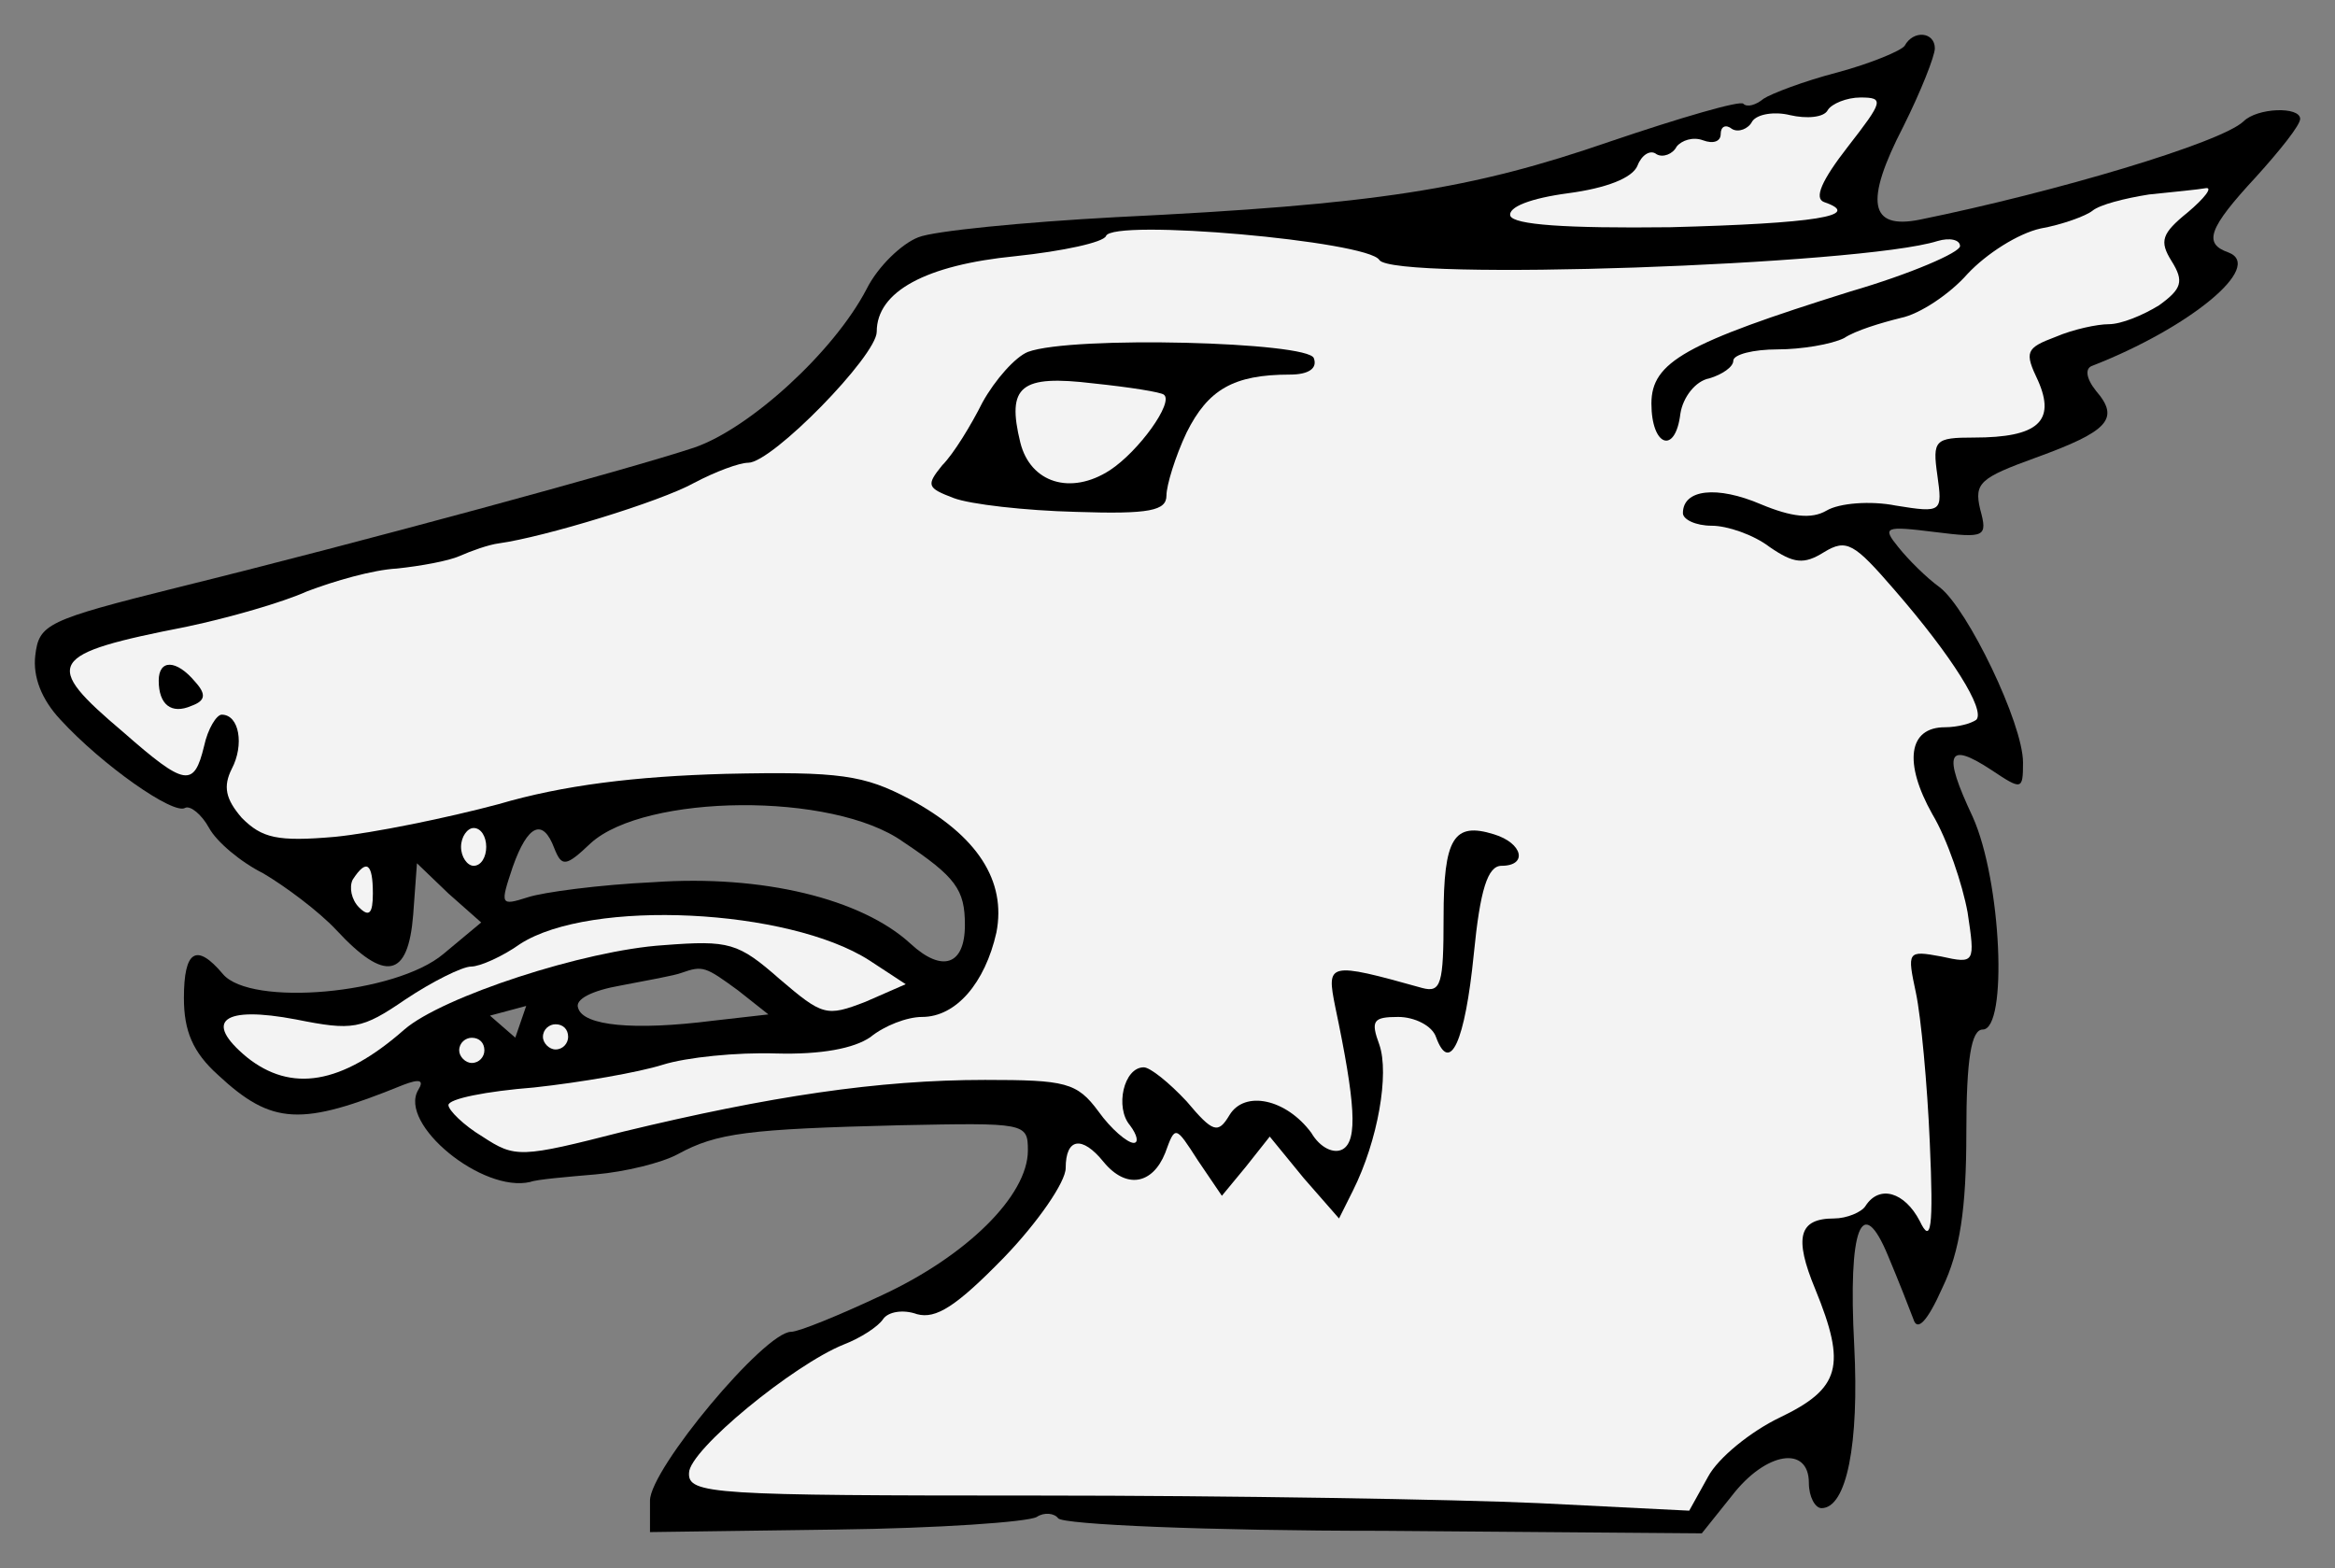 <?xml version="1.0" encoding="UTF-8" standalone="no"?>
<!DOCTYPE svg PUBLIC "-//W3C//DTD SVG 1.1//EN" "http://www.w3.org/Graphics/SVG/1.1/DTD/svg11.dtd">
<svg xmlns:dc="http://purl.org/dc/elements/1.1/" version="1.1" xmlns:xl="http://www.w3.org/1999/xlink" xmlns="http://www.w3.org/2000/svg" viewBox="58.5 81 301.5 202.5" width="301.5" height="202.5">
  <rect x="58.5" y="81" width="301.5" height="202.5" fill="#808080" stroke="none"/>
  <defs>
    <clipPath id="artboard_clip_path">
      <path d="M 58.5 81 L 360 81 L 360 283.5 L 58.5 283.5 Z"/>
    </clipPath>
  </defs>
  <g id="Wolf_s_Head_Couped_(1)" stroke="none" stroke-opacity="1" stroke-dasharray="none" fill="none" fill-opacity="1">
    <title>Wolf&apos;s Head Couped (1)</title>
    <g id="Wolf_s_Head_Couped_(1)_Layer_2" clip-path="url(#artboard_clip_path)">
      <title>Layer 2</title>
      <g id="Group_95">
        <g id="Graphic_106">
          <path d="M 304.428 86.921 C 303.94 87.572 300.036 89.198 295.807 90.337 C 291.416 91.475 287.187 93.102 286.211 93.752 C 285.235 94.566 284.096 94.891 283.608 94.403 C 283.283 93.915 275.476 96.192 266.368 99.283 C 248.476 105.463 236.277 107.415 202.609 109.042 C 190.572 109.692 179.024 110.831 177.072 111.644 C 174.958 112.457 171.868 115.385 170.404 118.313 C 166.175 126.445 155.277 136.367 148.121 138.807 C 139.825 141.572 104.53 151.168 81.434 156.861 C 64.518 161.09 63.542 161.578 63.054 165.644 C 62.729 168.409 63.868 171.337 66.307 173.939 C 71.675 179.795 80.946 186.301 82.41 185.325 C 83.06 184.999 84.524 186.138 85.5 187.927 C 86.476 189.716 89.566 192.319 92.494 193.783 C 95.259 195.409 99.651 198.662 101.928 201.102 C 108.271 207.933 111.199 207.283 111.85 199.15 L 112.338 192.481 L 116.404 196.385 L 120.633 200.126 L 115.753 204.192 C 109.572 209.397 90.868 211.023 87.289 206.795 C 83.874 202.728 82.247 203.704 82.247 209.885 C 82.247 214.114 83.386 216.879 86.639 219.807 C 93.633 226.313 97.374 226.475 110.548 221.108 C 112.663 220.295 113.313 220.457 112.5 221.758 C 109.898 226.15 120.795 235.096 126.976 233.632 C 127.789 233.307 131.693 232.981 135.434 232.656 C 139.175 232.331 143.892 231.192 146.006 230.054 C 151.048 227.289 155.115 226.801 174.633 226.313 C 190.898 225.987 191.223 225.987 191.223 229.566 C 191.223 235.421 183.253 243.228 172.356 248.27 C 166.825 250.873 161.621 252.987 160.645 252.987 C 157.229 252.987 142.428 270.716 142.428 274.782 L 142.428 278.849 L 166.5 278.523 C 179.675 278.361 191.223 277.548 192.362 276.897 C 193.337 276.246 194.639 276.409 195.127 277.06 C 195.615 277.873 214.482 278.686 237.09 278.686 L 278.241 279.011 L 282.145 274.132 C 286.536 268.439 292.066 267.626 292.066 272.505 C 292.066 274.295 292.88 275.758 293.693 275.758 C 296.946 275.758 298.572 267.463 297.922 254.776 C 297.108 239.487 298.898 234.933 302.313 243.228 C 303.615 246.319 305.078 250.06 305.566 251.361 C 306.054 252.987 307.355 251.686 309.307 247.295 C 311.584 242.578 312.398 237.048 312.398 227.289 C 312.398 217.692 313.048 213.951 314.512 213.951 C 317.765 213.951 316.952 194.758 313.211 186.463 C 309.307 178.168 309.958 176.704 315.651 180.445 C 319.554 183.048 319.717 183.048 319.717 179.469 C 319.717 174.427 312.56 159.626 308.982 156.861 C 307.193 155.56 304.916 153.283 303.615 151.656 C 301.5 149.054 301.825 148.891 308.331 149.704 C 314.837 150.518 315.163 150.355 314.187 146.777 C 313.374 143.361 314.187 142.71 321.343 140.108 C 330.777 136.692 332.241 135.066 329.151 131.487 C 327.849 129.861 327.687 128.56 328.663 128.234 C 341.187 123.355 350.946 115.385 346.229 113.596 C 342.976 112.457 343.627 110.505 349.807 103.837 C 352.898 100.421 355.5 97.168 355.5 96.355 C 355.5 94.728 349.97 94.891 348.181 96.68 C 345.253 99.445 323.946 105.789 306.38 109.367 C 299.874 110.668 299.223 107.09 304.265 97.331 C 306.542 92.777 308.331 88.222 308.331 87.246 C 308.331 85.132 305.566 84.807 304.428 86.921 Z M 175.121 189.716 L 175.121 189.716 C 181.952 194.27 183.09 195.897 183.09 200.451 C 183.09 205.656 180.163 206.632 176.097 202.891 C 169.753 197.036 156.904 193.945 142.916 194.921 C 135.922 195.246 128.603 196.222 126.651 196.873 C 123.072 198.011 123.072 197.849 124.699 192.969 C 126.651 187.439 128.603 186.626 130.066 190.53 C 131.042 192.969 131.53 192.969 134.783 189.879 C 141.777 183.536 166.012 183.21 175.121 189.716 Z M 153.813 208.909 L 157.717 211.999 L 150.56 212.813 C 140.313 214.114 133.807 213.463 133.157 211.186 C 132.669 210.048 134.946 208.909 138.687 208.258 C 142.103 207.608 145.681 206.957 146.494 206.632 C 149.259 205.656 149.584 205.819 153.813 208.909 Z M 121.768 212.156 L 126.444 210.903 L 125.036 215 Z" fill="black"/>
        </g>
        <g id="Graphic_105">
          <path d="M 297.108 99.933 C 293.693 104.325 292.717 106.602 294.018 107.09 C 299.223 108.879 292.717 109.855 274.175 110.343 C 260.512 110.505 254.006 110.018 253.518 108.879 C 253.193 107.74 256.121 106.602 261 105.951 C 265.88 105.301 269.295 103.999 269.946 102.373 C 270.434 101.072 271.572 100.258 272.386 100.909 C 273.199 101.397 274.5 100.909 274.988 99.933 C 275.639 99.12 277.102 98.632 278.404 99.12 C 279.705 99.608 280.681 99.283 280.681 98.307 C 280.681 97.331 281.331 97.005 282.145 97.656 C 282.958 98.144 284.259 97.656 284.747 96.68 C 285.398 95.704 287.675 95.379 289.627 95.867 C 291.741 96.355 294.018 96.192 294.506 95.216 C 294.994 94.403 296.946 93.59 298.735 93.59 C 301.825 93.59 301.663 94.078 297.108 99.933 Z" fill="#f3f3f3"/>
        </g>
        <g id="Graphic_104">
          <path d="M 341.024 108.391 C 337.608 111.156 337.283 112.132 338.91 114.734 C 340.536 117.337 340.211 118.313 337.283 120.427 C 335.169 121.728 332.404 122.867 330.777 122.867 C 329.313 122.867 326.223 123.518 323.946 124.493 C 320.042 125.957 319.88 126.445 321.669 130.186 C 323.946 135.391 321.669 137.505 313.374 137.505 C 308.331 137.505 308.006 137.831 308.657 142.385 C 309.307 147.102 309.307 147.264 303.289 146.289 C 300.036 145.638 295.97 145.963 294.343 146.939 C 292.392 148.078 289.789 147.752 285.886 146.126 C 280.193 143.686 275.801 144.174 275.801 147.264 C 275.801 148.078 277.428 148.891 279.542 148.891 C 281.494 148.891 284.91 150.03 287.024 151.656 C 290.115 153.77 291.416 153.933 294.018 152.307 C 296.946 150.518 297.922 151.168 303.127 157.186 C 310.608 165.807 314.837 172.638 313.699 173.939 C 313.048 174.427 311.259 174.915 309.633 174.915 C 304.916 174.915 304.265 179.469 308.006 186.138 C 309.958 189.391 311.91 195.246 312.56 198.825 C 313.536 205.331 313.536 205.493 309.145 204.517 C 304.753 203.704 304.753 203.867 305.892 209.234 C 306.542 212.325 307.355 220.945 307.681 228.59 C 308.169 239.65 307.843 241.764 306.38 238.674 C 304.428 234.933 301.175 233.957 299.386 236.722 C 298.898 237.536 296.946 238.349 295.319 238.349 C 290.765 238.349 290.115 240.788 292.88 247.457 C 296.946 257.379 296.133 260.307 288.325 264.048 C 284.584 265.837 280.355 269.252 279.054 271.692 L 276.615 276.084 L 257.096 275.108 C 246.362 274.62 217.247 274.132 192.524 274.132 C 150.56 274.132 147.307 273.969 147.47 271.204 C 147.47 268.276 160.97 257.216 167.476 254.614 C 169.59 253.801 171.868 252.337 172.518 251.361 C 173.169 250.385 175.121 250.06 176.91 250.71 C 179.35 251.361 181.952 249.734 188.133 243.391 C 192.524 238.837 196.103 233.632 196.103 231.843 C 196.103 227.939 198.217 227.614 200.982 231.029 C 203.91 234.608 207.325 233.957 208.952 229.891 C 210.253 226.313 210.253 226.313 213.181 230.867 L 216.271 235.421 L 219.362 231.68 L 222.452 227.776 L 226.843 233.144 L 231.398 238.349 L 233.187 234.77 C 236.44 228.264 237.904 219.644 236.602 215.903 C 235.464 212.813 235.789 212.325 239.042 212.325 C 241.157 212.325 243.434 213.463 243.922 214.927 C 245.711 219.807 247.663 215.578 248.801 204.192 C 249.615 195.897 250.59 192.807 252.38 192.807 C 255.795 192.807 255.145 189.879 251.404 188.74 C 246.199 187.114 244.898 189.228 244.898 199.475 C 244.898 208.096 244.572 209.234 242.133 208.584 C 229.934 205.168 229.771 205.331 230.91 211.023 C 233.512 223.385 233.837 228.264 231.886 229.403 C 230.747 230.054 228.958 229.24 227.819 227.289 C 224.566 222.897 219.199 221.758 217.247 225.011 C 215.783 227.451 215.133 227.289 211.717 223.222 C 209.44 220.782 207 218.831 206.187 218.831 C 203.584 218.831 202.446 224.036 204.398 226.313 C 205.374 227.614 205.536 228.59 204.886 228.59 C 204.072 228.59 201.958 226.801 200.331 224.523 C 197.566 220.782 196.103 220.457 185.693 220.457 C 171.868 220.457 157.88 222.572 139.012 227.126 C 125.675 230.542 125.024 230.542 120.795 227.776 C 118.356 226.313 116.404 224.361 116.404 223.71 C 116.404 222.897 121.283 221.921 127.464 221.433 C 133.482 220.782 140.964 219.481 144.054 218.505 C 147.145 217.53 153.651 216.879 158.693 217.042 C 164.548 217.204 168.777 216.391 170.892 214.927 C 172.681 213.463 175.609 212.325 177.56 212.325 C 181.952 212.325 185.693 207.933 187.157 201.427 C 188.458 194.758 184.717 188.903 175.934 184.186 C 170.078 181.096 166.988 180.608 152.187 180.933 C 140.476 181.258 131.205 182.397 122.91 184.837 C 116.241 186.626 106.645 188.578 101.765 189.066 C 94.283 189.716 92.332 189.228 89.729 186.626 C 87.615 184.186 87.289 182.56 88.428 180.283 C 90.054 177.192 89.404 173.289 87.127 173.289 C 86.476 173.289 85.338 175.078 84.85 177.355 C 83.548 182.722 82.41 182.56 74.44 175.566 C 63.868 166.62 64.518 165.481 82.735 161.903 C 88.103 160.764 94.934 158.813 98.187 157.349 C 101.603 156.048 106.645 154.584 109.735 154.421 C 112.825 154.096 116.404 153.445 117.868 152.795 C 119.332 152.144 121.609 151.331 122.91 151.168 C 128.765 150.355 143.729 145.801 148.121 143.361 C 150.886 141.897 153.976 140.758 155.115 140.758 C 158.205 140.758 171.705 126.933 171.705 123.843 C 171.705 118.638 178.048 115.222 189.597 114.084 C 195.777 113.433 200.982 112.295 201.307 111.481 C 202.121 109.204 235.139 112.132 236.602 114.572 C 238.392 117.337 298.898 115.222 308.657 112.132 C 310.283 111.644 311.584 111.969 311.584 112.783 C 311.584 113.596 305.241 116.361 297.434 118.638 C 276.127 125.307 271.735 127.746 271.735 133.114 C 271.735 138.644 274.825 139.783 275.476 134.415 C 275.801 132.301 277.428 130.186 279.217 129.861 C 280.843 129.373 282.307 128.397 282.307 127.584 C 282.307 126.771 284.91 126.12 288 126.12 C 291.09 126.12 294.994 125.469 296.621 124.656 C 298.084 123.68 301.337 122.704 303.94 122.054 C 306.38 121.566 310.283 118.963 312.56 116.361 C 315 113.758 319.066 111.156 321.994 110.505 C 324.759 110.018 327.849 108.879 328.663 108.228 C 329.639 107.415 332.892 106.602 335.982 106.114 C 339.072 105.789 342.488 105.463 343.301 105.301 C 344.277 105.138 343.139 106.602 341.024 108.391 Z" fill="#f3f3f3"/>
        </g>
        <g id="Graphic_103">
          <path d="M 121.283 190.367 C 121.283 191.668 120.633 192.807 119.657 192.807 C 118.844 192.807 118.03 191.668 118.03 190.367 C 118.03 189.066 118.844 187.927 119.657 187.927 C 120.633 187.927 121.283 189.066 121.283 190.367 Z" fill="#f3f3f3"/>
        </g>
        <g id="Graphic_102">
          <path d="M 106.645 196.385 C 106.645 198.987 106.157 199.475 104.856 198.174 C 103.88 197.198 103.554 195.572 104.042 194.596 C 105.832 191.831 106.645 192.481 106.645 196.385 Z" fill="#f3f3f3"/>
        </g>
        <g id="Graphic_101">
          <path d="M 170.729 205.005 L 175.446 208.096 L 170.241 210.373 C 165.199 212.325 164.711 212.162 159.181 207.445 C 153.813 202.728 152.675 202.403 144.217 203.054 C 133.97 203.704 115.591 209.722 110.711 213.951 C 102.579 221.108 96.072 222.084 90.38 217.53 C 84.687 212.813 87.289 210.861 96.723 212.65 C 104.042 214.114 105.181 213.951 110.874 210.048 C 114.289 207.77 118.193 205.819 119.332 205.819 C 120.47 205.819 123.398 204.517 125.675 202.891 C 134.783 197.036 160.319 198.337 170.729 205.005 Z" fill="#f3f3f3"/>
        </g>
        <g id="Graphic_100">
          <path d="M 131.859 214.897 C 131.859 215.71 131.209 216.524 130.233 216.524 C 129.42 216.524 128.606 215.71 128.606 214.897 C 128.606 213.921 129.42 213.271 130.233 213.271 C 131.209 213.271 131.859 213.921 131.859 214.897 Z" fill="#f3f3f3"/>
        </g>
        <g id="Graphic_99">
          <path d="M 121.045 216.641 C 121.045 217.454 120.394 218.267 119.418 218.267 C 118.605 218.267 117.792 217.454 117.792 216.641 C 117.792 215.665 118.605 215.014 119.418 215.014 C 120.394 215.014 121.045 215.665 121.045 216.641 Z" fill="#f3f3f3"/>
        </g>
        <g id="Graphic_98">
          <path d="M 191.223 126.445 C 189.597 127.096 186.994 130.024 185.368 132.951 C 183.904 135.879 181.627 139.62 180.163 141.084 C 178.048 143.686 178.211 144.011 181.627 145.313 C 183.741 146.126 190.898 146.939 197.404 147.102 C 207 147.427 209.115 146.939 209.115 144.987 C 209.115 143.686 210.253 139.945 211.717 136.855 C 214.482 131.325 217.735 129.373 225.054 129.373 C 227.494 129.373 228.633 128.56 228.145 127.258 C 227.494 125.144 196.916 124.331 191.223 126.445 Z" fill="black"/>
        </g>
        <g id="Graphic_97">
          <path d="M 208.789 131.975 C 210.09 132.951 205.536 139.295 201.795 141.734 C 196.753 144.987 191.548 143.361 190.247 138.156 C 188.458 130.837 190.247 129.373 199.681 130.511 C 204.398 130.999 208.464 131.65 208.789 131.975 Z" fill="#f3f3f3"/>
        </g>
        <g id="Graphic_96">
          <path d="M 78.994 168.897 C 78.994 171.987 80.621 173.289 83.223 172.15 C 85.012 171.499 85.175 170.686 83.711 169.06 C 81.271 166.132 78.994 166.132 78.994 168.897 Z" fill="black"/>
        </g>
      </g>
    </g>
  </g>
</svg>
